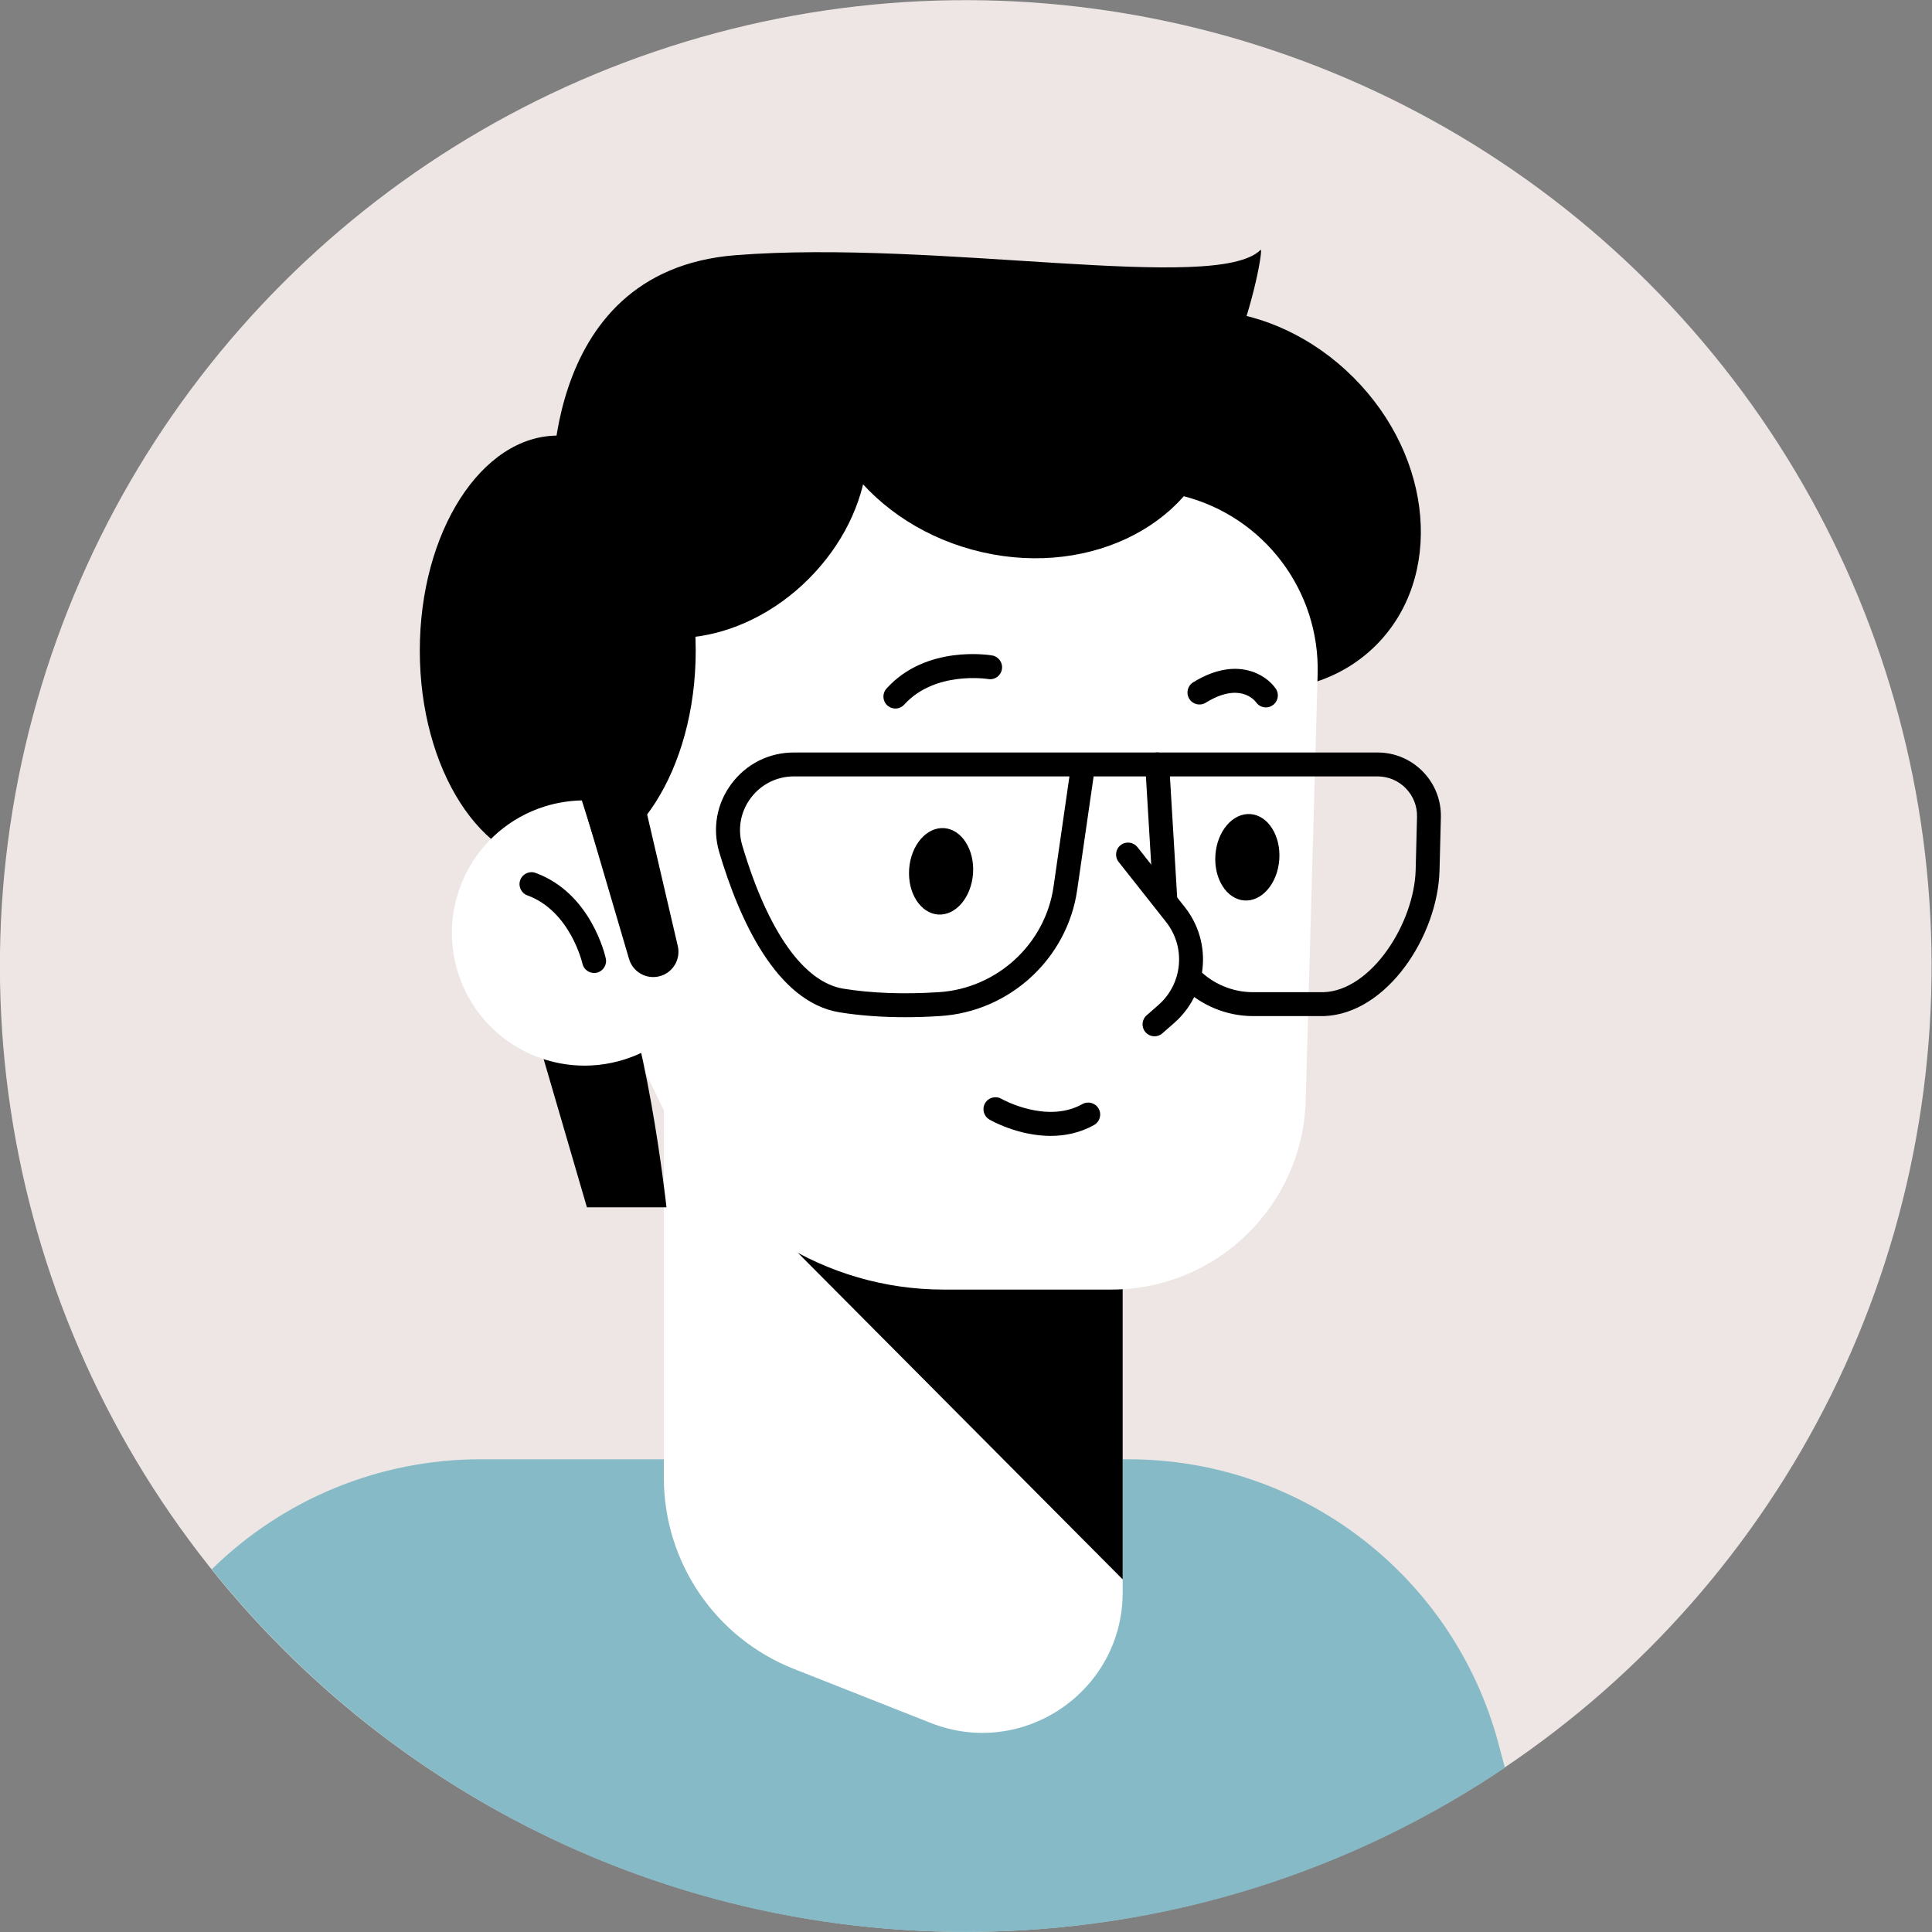 <svg xmlns="http://www.w3.org/2000/svg" xmlns:xlink="http://www.w3.org/1999/xlink" x="0px" y="0px" viewBox="0 0 345.07 345.07" style="enable-background:new 0 0 345.07 345.07;" xml:space="preserve"><rect x="0" y="0" width="345.07" height="345.07" fill="#808080" stroke="none"/><style type="text/css">	.st0{fill:#F5F5F5;}	.st1{fill:#E8EDC5;}	.st2{fill:#FFFFFF;}	.st3{fill:#85BAC6;}	.st4{fill:#F6E1DC;}	.st5{fill:#080717;}	.st6{fill:none;stroke:#080717;stroke-width:2;stroke-linecap:round;stroke-linejoin:round;stroke-miterlimit:10;}	.st7{fill:#F2ECDE;}	.st8{fill:#C7E1E0;}	.st9{fill:#FCDEDE;}	.st10{fill:#EFCBBF;}	.st11{fill:#CEE1E7;}	.st12{fill:#FDEDE0;}	.st13{fill:#B9D2D7;}	.st14{fill:#EDE6E4;}	.st15{fill:#FDE3EC;}	.st16{fill:#DDD6CC;}	.st17{fill:#F3F3F3;}	.st18{fill:#E0D5C1;}	.st19{fill:none;stroke:#000000;stroke-width:2;stroke-linecap:round;stroke-linejoin:round;stroke-miterlimit:10;}	.st20{fill:#E0E0E0;}	.st21{fill:#DBDDC0;}</style><g id="Layer_3"></g><g id="_x3C_Layer_x3E_">	<g>					<ellipse transform="matrix(0.707 -0.707 0.707 0.707 -71.466 172.534)" class="st14" cx="172.53" cy="172.53" rx="172.53" ry="172.53"></ellipse>		<path class="st3" d="M267.62,311.36c-8.01-29.91-35.11-50.72-66.08-50.72H85.78c-18,0-35.2,7.11-47.95,19.64   c31.62,39.48,80.19,64.78,134.7,64.78c35.65,0,68.76-10.81,96.26-29.33L267.62,311.36z"></path>		<path class="st2" d="M166.23,307.73l-24.46-9.66c-14-5.53-23.2-19.06-23.2-34.11v-76.27h81.95v96.72   C200.52,302.1,182.69,314.23,166.23,307.73z"></path>		<polygon points="138.21,219.44 200.52,282.09 200.52,187.69   "></polygon>		<ellipse transform="matrix(0.707 -0.707 0.707 0.707 1.259 181.628)" cx="219.87" cy="89.29" rx="30.97" ry="36.68"></ellipse>		<path class="st2" d="M94.89,149.8l41.69-80.06l74.66,18.84c14.5,3.66,24.52,16.9,24.1,31.85l-2.13,76.11   c-0.53,18.81-15.93,33.79-34.75,33.79h-29.91c-21.01,0-40.19-11.98-49.41-30.86L94.89,149.8z"></path>		<path d="M89.2,162.11l15.63,53.53h14.21c0,0-3.79-34.58-10.42-45C101.99,160.22,89.2,162.11,89.2,162.11z"></path>		<path d="M181.22,66.27c-12.3-3.35-23.35-8.09-32.35-13.54c-1.03,1.85-1.86,3.84-2.43,5.94c-4.5,16.5,7.7,34.2,27.25,39.52   c19.54,5.32,39.03-3.74,43.53-20.24c0.63-2.32,0.9-4.66,0.9-7C207.07,71.34,194.36,69.85,181.22,66.27z"></path>		<path d="M162.38,155.22c-0.3,4.26,2.01,7.89,5.16,8.12c3.15,0.22,5.95-3.05,6.25-7.31c0.3-4.26-2.01-7.89-5.16-8.12   C165.48,147.69,162.68,150.96,162.38,155.22z"></path>		<g>			<path d="M159.92,126.55c-0.51,0-1.02-0.18-1.43-0.55c-0.88-0.79-0.95-2.14-0.15-3.02c7.08-7.85,18.39-5.99,18.87-5.91    c1.16,0.2,1.94,1.31,1.74,2.47c-0.2,1.16-1.3,1.95-2.46,1.74l0,0c-0.09-0.01-9.49-1.51-14.98,4.56    C161.09,126.31,160.5,126.55,159.92,126.55z"></path>		</g>		<path d="M217.08,152.71c-0.3,4.26,2.01,7.89,5.16,8.12c3.15,0.22,5.95-3.05,6.25-7.31c0.3-4.26-2.01-7.89-5.16-8.12   C220.18,145.18,217.38,148.45,217.08,152.71z"></path>		<g>			<path d="M226.1,126.35c-0.67,0-1.33-0.32-1.75-0.91c-0.3-0.4-2.95-3.66-9,0.07c-1.01,0.62-2.32,0.31-2.94-0.7    c-0.62-1-0.31-2.32,0.69-2.94c7.78-4.8,13.05-1.36,14.76,1.13c0.67,0.97,0.42,2.3-0.56,2.97    C226.94,126.23,226.52,126.35,226.1,126.35z"></path>		</g>		<g>			<path d="M206.21,185.09c-0.59,0-1.19-0.25-1.61-0.73c-0.78-0.89-0.69-2.24,0.2-3.02l2.1-1.84c4.34-3.8,4.94-10.32,1.36-14.84    l-8.46-10.71c-0.73-0.93-0.58-2.27,0.35-3c0.93-0.73,2.27-0.57,3,0.35l8.46,10.71c4.99,6.31,4.16,15.41-1.9,20.71l-2.1,1.84    C207.21,184.92,206.71,185.09,206.21,185.09z"></path>		</g>		<g>			<path d="M187.66,202.88c-5.81,0-10.66-2.75-10.94-2.92c-1.02-0.59-1.37-1.9-0.78-2.92c0.59-1.02,1.89-1.37,2.92-0.78l0,0    c0.08,0.05,8.07,4.53,14.46,0.94c1.03-0.58,2.33-0.21,2.91,0.82c0.58,1.03,0.21,2.33-0.81,2.91    C192.84,202.37,190.16,202.88,187.66,202.88z"></path>		</g>		<g>			<path d="M161.68,181.68c-4.2,0-8.12-0.29-11.72-0.87c-11.29-1.83-17.92-16.57-21.5-28.61c-1.25-4.22-0.46-8.66,2.18-12.2    c2.65-3.56,6.72-5.6,11.16-5.6h104.23c3.08,0,5.96,1.22,8.11,3.42c2.15,2.21,3.29,5.12,3.21,8.2l-0.24,9.43    c-0.3,11.7-9.37,25.62-20.61,26.03l-12.72,0c-4.74,0-9.38-1.94-12.71-5.31c-0.83-0.84-0.82-2.19,0.02-3.02    c0.84-0.83,2.19-0.82,3.02,0.02c2.54,2.57,6.06,4.04,9.67,4.04h12.65c8.51-0.31,16.17-12.29,16.42-21.87l0.24-9.43    c0.05-1.92-0.66-3.73-2-5.11c-1.34-1.37-3.13-2.13-5.05-2.13h-50.71l-2.94,20.31c-1.77,12.25-12.06,21.71-24.46,22.49    C165.8,181.61,163.71,181.68,161.68,181.68z M141.81,138.67c-3.07,0-5.89,1.41-7.73,3.88c-1.82,2.44-2.37,5.51-1.51,8.43    c4.56,15.36,10.98,24.46,18.08,25.61c5.01,0.81,10.74,1.02,17.02,0.62c10.4-0.66,19.02-8.58,20.5-18.84l2.84-19.7H141.81z"></path>		</g>		<g>			<path d="M208.1,162.35c-1.12,0-2.06-0.87-2.13-2.01l-1.42-23.68c-0.07-1.18,0.83-2.19,2.01-2.26c1.18-0.09,2.19,0.83,2.26,2    l1.42,23.68c0.07,1.18-0.83,2.19-2.01,2.26C208.18,162.35,208.14,162.35,208.1,162.35z"></path>		</g>		<ellipse cx="99.62" cy="116.21" rx="24.64" ry="38.41"></ellipse>		<path d="M144.44,103.39c-12.1,12.1-29.7,14.1-39.32,4.48c-9.62-9.62-7.61-27.23,4.48-39.32c12.1-12.1,29.7-14.1,39.32-4.48   C158.54,73.69,156.53,91.29,144.44,103.39z"></path>		<path class="st2" d="M103.92,142.96c-2.21,0.05-4.46,0.39-6.67,1.09c-12.47,3.95-19.38,17.27-15.43,29.74   c3.95,12.47,17.27,19.38,29.74,15.43c2.22-0.7,4.25-1.71,6.08-2.95L103.92,142.96z"></path>		<path d="M98.67,90.58c0,0-3.32-42.16,32.69-45c36-2.84,85.95,6.9,93.79-0.95c0.95-0.95-6.16,39.32-26.05,40.27   C179.2,85.85,119.04,72.58,98.67,90.58z"></path>		<path d="M113.83,137.95l7.23,31.03c0.48,2.07-0.55,4.19-2.47,5.1l0,0c-2.5,1.18-5.46-0.15-6.24-2.81l-10.36-35.22L113.83,137.95z"></path>		<g>			<path d="M106.11,173.78c-0.98,0-1.87-0.68-2.09-1.68l0,0c-0.02-0.09-2.15-9.37-9.83-12.18c-1.11-0.4-1.68-1.63-1.27-2.74    c0.41-1.11,1.63-1.68,2.74-1.27c9.93,3.63,12.44,14.82,12.54,15.29c0.25,1.15-0.49,2.29-1.64,2.54    C106.41,173.77,106.26,173.78,106.11,173.78z"></path>		</g>	</g></g></svg>